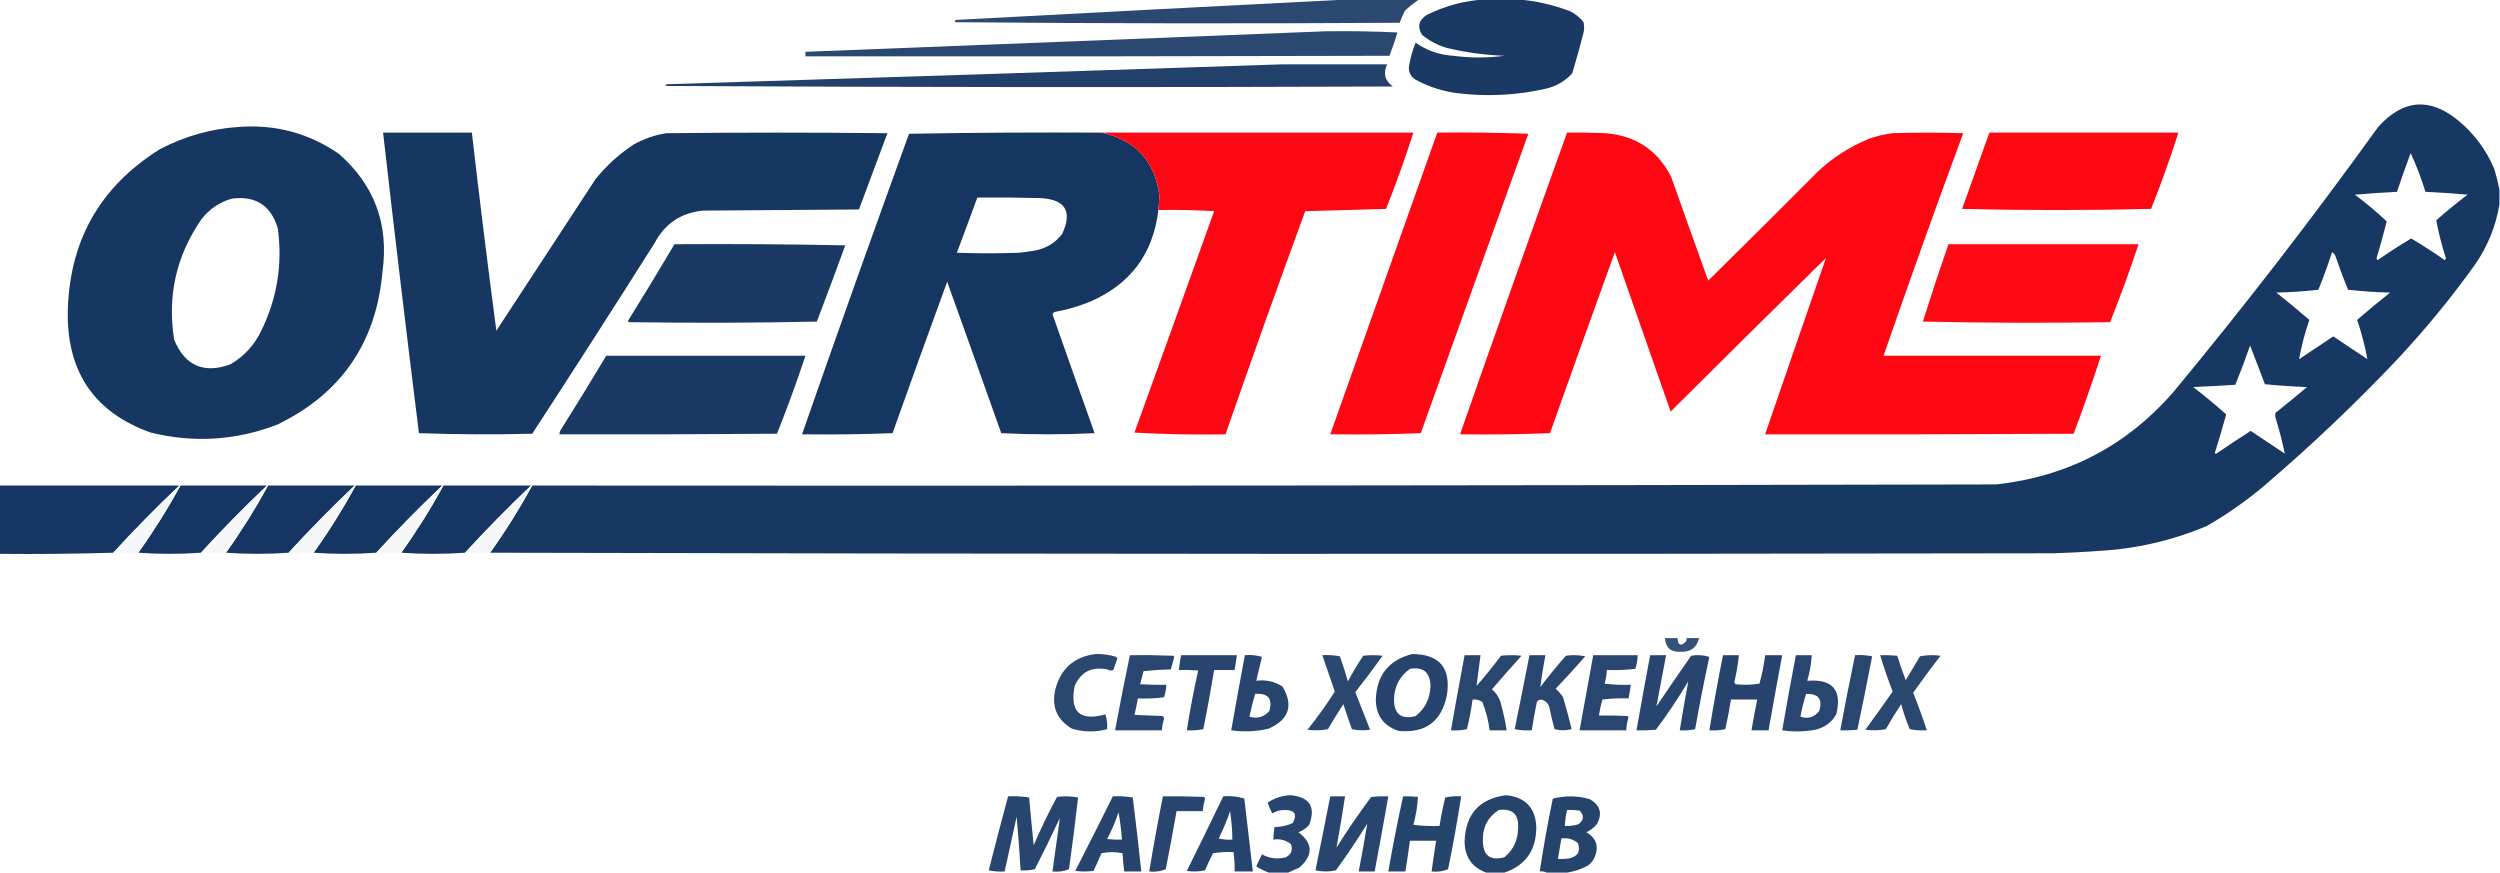 <?xml version="1.0" encoding="UTF-8"?>
<!DOCTYPE svg PUBLIC "-//W3C//DTD SVG 1.1//EN" "http://www.w3.org/Graphics/SVG/1.1/DTD/svg11.dtd">
<svg xmlns="http://www.w3.org/2000/svg" version="1.1" width="2196px" height="767px" style="shape-rendering:geometricPrecision; text-rendering:geometricPrecision; image-rendering:optimizeQuality; fill-rule:evenodd; clip-rule:evenodd" xmlns:xlink="http://www.w3.org/1999/xlink">
<g><path style="opacity:0.901" fill="#143561" d="M 1184.5,-0.5 C 1205.17,-0.5 1225.83,-0.5 1246.5,-0.5C 1242.13,2.454 1237.96,5.787 1234,9.5C 1232.3,12.935 1230.8,16.435 1229.5,20C 1099.17,20.833 968.832,20.667 838.5,19.5C 838.833,18.833 839.167,18.167 839.5,17.5C 954.643,11.343 1069.64,5.343 1184.5,-0.5 Z"/></g>
<g><path style="opacity:0.972" fill="#143561" d="M 1304.5,-0.5 C 1314.17,-0.5 1323.83,-0.5 1333.5,-0.5C 1349.21,0.746 1364.55,4.246 1379.5,10C 1384.06,12.352 1387.89,15.519 1391,19.5C 1391.67,22.5 1391.67,25.5 1391,28.5C 1387.98,40.6 1384.64,52.6 1381,64.5C 1374.62,71.442 1366.79,75.942 1357.5,78C 1332.42,83.661 1307.09,84.994 1281.5,82C 1268,80.463 1255.34,76.463 1243.5,70C 1239.56,67.571 1237.56,64.071 1237.5,59.5C 1238.58,51.856 1240.58,44.523 1243.5,37.5C 1253.37,44.401 1264.37,48.235 1276.5,49C 1291.5,50.967 1306.5,50.967 1321.5,49C 1304.26,48.386 1287.26,46.053 1270.5,42C 1262.52,39.596 1255.36,35.762 1249,30.5C 1244.79,23.294 1246.29,17.461 1253.5,13C 1269.69,5.002 1286.69,0.502 1304.5,-0.5 Z"/></g>
<g><path style="opacity:0.9" fill="#143561" d="M 1163.5,27.5 C 1184.84,27.167 1206.18,27.5 1227.5,28.5C 1225.46,35.462 1223.12,42.295 1220.5,49C 1049.5,49.5 878.5,49.667 707.5,49.5C 707.5,48.167 707.5,46.833 707.5,45.5C 859.643,39.597 1011.64,33.597 1163.5,27.5 Z"/></g>
<g><path style="opacity:0.934" fill="#143561" d="M 1126.5,56.5 C 1157.17,56.5 1187.83,56.5 1218.5,56.5C 1214.76,64.365 1216.42,70.865 1223.5,76C 1010.5,76.833 797.499,76.667 584.5,75.5C 584.709,74.914 585.043,74.414 585.5,74C 766.002,68.391 946.335,62.557 1126.5,56.5 Z"/></g>
<g><path style="opacity:0.981" fill="#143561" d="M 2195.5,166.5 C 2195.5,170.833 2195.5,175.167 2195.5,179.5C 2192.37,198.701 2185.2,216.368 2174,232.5C 2152.89,261.954 2129.89,289.954 2105,316.5C 2068.06,355.442 2029.23,392.276 1988.5,427C 1972.88,440.144 1956.22,451.811 1938.5,462C 1907.83,474.935 1875.83,482.268 1842.5,484C 1829.85,484.944 1817.18,485.61 1804.5,486C 1346.33,486.833 888.333,486.666 430.5,485.5C 443.951,466.677 456.285,447.01 467.5,426.5C 896.167,426.833 1324.83,426.5 1753.5,425.5C 1816.07,418.637 1867.9,391.637 1909,344.5C 1971.66,268.82 2031.66,191.153 2089,111.5C 2110.9,87.144 2134.4,85.311 2159.5,106C 2173.5,117.653 2184,131.819 2191,148.5C 2192.85,154.553 2194.35,160.553 2195.5,166.5 Z M 2117.5,134.5 C 2122.6,145.457 2126.93,156.79 2130.5,168.5C 2142.85,169.084 2155.18,169.917 2167.5,171C 2158.06,178.141 2148.89,185.641 2140,193.5C 2142.11,204.767 2144.94,215.934 2148.5,227C 2148.17,227.5 2147.83,228 2147.5,228.5C 2137.91,221.787 2128.07,215.453 2118,209.5C 2107.93,215.453 2098.09,221.787 2088.5,228.5C 2088.17,228 2087.83,227.5 2087.5,227C 2090.73,216.233 2093.73,205.4 2096.5,194.5C 2087.66,186.162 2078.32,178.328 2068.5,171C 2080.82,169.917 2093.15,169.084 2105.5,168.5C 2109.3,157.103 2113.3,145.77 2117.5,134.5 Z M 2048.5,221.5 C 2050.28,222.574 2051.45,224.24 2052,226.5C 2055.21,235.95 2058.71,245.283 2062.5,254.5C 2074.79,255.877 2087.13,256.71 2099.5,257C 2089.65,264.761 2079.98,272.761 2070.5,281C 2074.41,292.479 2077.41,303.979 2079.5,315.5C 2069.5,308.833 2059.5,302.167 2049.5,295.5C 2039.5,302.167 2029.5,308.833 2019.5,315.5C 2021.59,303.979 2024.59,292.479 2028.5,281C 2019.02,272.761 2009.35,264.761 1999.5,257C 2011.88,256.759 2024.21,255.926 2036.5,254.5C 2040.9,243.618 2044.9,232.618 2048.5,221.5 Z M 1976.5,303.5 C 1980.81,314.734 1985.14,326.068 1989.5,337.5C 2001.81,338.7 2014.14,339.534 2026.5,340C 2017.43,347.62 2008.26,355.12 1999,362.5C 1998.33,364.167 1998.33,365.833 1999,367.5C 2002.16,377.796 2004.82,388.129 2007,398.5C 1997,391.833 1987,385.167 1977,378.5C 1967.08,384.876 1957.25,391.376 1947.5,398C 1946.83,398.667 1946.17,398.667 1945.5,398C 1948.98,386.741 1952.32,375.407 1955.5,364C 1946.19,355.696 1936.52,347.696 1926.5,340C 1938.84,339.433 1951.17,338.766 1963.5,338C 1968.13,326.61 1972.46,315.11 1976.5,303.5 Z"/></g>
<g><path style="opacity:0.985" fill="#143561" d="M 209.5,111.5 C 241.726,109.054 271.06,116.888 297.5,135C 328.841,162.329 341.674,196.829 336,238.5C 330.514,301.031 299.681,345.864 243.5,373C 207.244,386.911 170.244,389.244 132.5,380C 83.935,362.735 59.602,328.235 59.5,276.5C 60.08,212.875 87.08,164.375 140.5,131C 162.262,119.647 185.262,113.147 209.5,111.5 Z M 203.5,174.5 C 224.522,171.747 238.022,180.413 244,200.5C 248.261,231.535 243.594,261.201 230,289.5C 223.992,302.508 214.826,312.675 202.5,320C 179.03,328.509 162.53,321.343 153,298.5C 146.826,259.87 154.826,224.537 177,192.5C 184.023,183.591 192.857,177.591 203.5,174.5 Z"/></g>
<g><path style="opacity:0.985" fill="#143561" d="M 336.5,116.5 C 362.5,116.5 388.5,116.5 414.5,116.5C 421.176,174.573 428.343,232.573 436,290.5C 465,246.167 494,201.833 523,157.5C 532.619,145.544 543.785,135.377 556.5,127C 565.549,121.872 575.216,118.539 585.5,117C 650.167,116.333 714.833,116.333 779.5,117C 771.167,139.333 762.833,161.667 754.5,184C 708.833,184.333 663.167,184.667 617.5,185C 598.246,186.879 584.079,196.379 575,213.5C 539.541,269.588 503.707,325.421 467.5,381C 434.262,381.829 401.095,381.662 368,380.5C 357.006,292.549 346.506,204.549 336.5,116.5 Z"/></g>
<g><path style="opacity:0.987" fill="#143460" d="M 967.5,116.5 C 997.738,123.072 1014.74,141.739 1018.5,172.5C 1018.16,176.507 1017.83,180.507 1017.5,184.5C 1013.01,222.835 993.007,249.668 957.5,265C 947.489,269.086 937.156,272.086 926.5,274C 925.572,274.388 924.905,275.055 924.5,276C 936.735,310.871 949.068,345.704 961.5,380.5C 934.167,381.833 906.833,381.833 879.5,380.5C 863.765,336.129 847.932,291.795 832,247.5C 815.803,291.757 799.803,336.09 784,380.5C 757.574,381.495 731.074,381.828 704.5,381.5C 735.255,293.317 766.589,205.317 798.5,117.5C 854.829,116.5 911.163,116.167 967.5,116.5 Z M 858.5,173.5 C 876.836,173.333 895.17,173.5 913.5,174C 935.764,175.052 942.264,185.552 933,205.5C 927.023,213.243 919.19,218.076 909.5,220C 904.857,220.83 900.19,221.497 895.5,222C 877.167,222.667 858.833,222.667 840.5,222C 846.602,205.86 852.602,189.693 858.5,173.5 Z"/></g>
<g><path style="opacity:0.98" fill="#fe0310" d="M 967.5,116.5 C 1058.83,116.5 1150.17,116.5 1241.5,116.5C 1234.3,139.085 1226.3,161.418 1217.5,183.5C 1193.83,184.167 1170.17,184.833 1146.5,185.5C 1122.59,250.65 1099.26,315.983 1076.5,381.5C 1049.68,381.99 1023.02,381.49 996.5,380C 1019.92,315.232 1043.26,250.399 1066.5,185.5C 1050.18,184.501 1033.85,184.167 1017.5,184.5C 1017.83,180.507 1018.16,176.507 1018.5,172.5C 1014.74,141.739 997.738,123.072 967.5,116.5 Z"/></g>
<g><path style="opacity:0.975" fill="#fe030f" d="M 1262.5,116.5 C 1289.17,116.167 1315.84,116.5 1342.5,117.5C 1310.9,205.129 1279.4,292.795 1248,380.5C 1221.57,381.495 1195.07,381.828 1168.5,381.5C 1199.83,293.178 1231.16,204.845 1262.5,116.5 Z"/></g>
<g><path style="opacity:0.978" fill="#fe030f" d="M 1376.5,116.5 C 1387.84,116.333 1399.17,116.5 1410.5,117C 1436.99,119.198 1456.16,132.031 1468,155.5C 1478.75,185.905 1489.58,216.238 1500.5,246.5C 1532.65,214.847 1564.65,183.014 1596.5,151C 1609.66,138.579 1624.66,128.912 1641.5,122C 1648.31,119.546 1655.31,117.88 1662.5,117C 1683.17,116.333 1703.83,116.333 1724.5,117C 1700.47,181.93 1677.13,247.097 1654.5,312.5C 1718.17,312.5 1781.83,312.5 1845.5,312.5C 1838,335.503 1830,358.336 1821.5,381C 1731.17,381.5 1640.83,381.667 1550.5,381.5C 1568.26,329.72 1586.09,278.054 1604,226.5C 1558.45,271.21 1512.95,316.21 1467.5,361.5C 1451.16,314.822 1434.83,268.156 1418.5,221.5C 1399.31,274.391 1380.31,327.391 1361.5,380.5C 1335.18,381.5 1308.84,381.833 1282.5,381.5C 1313.43,293.05 1344.76,204.717 1376.5,116.5 Z"/></g>
<g><path style="opacity:0.978" fill="#fe030f" d="M 1747.5,116.5 C 1802.83,116.5 1858.17,116.5 1913.5,116.5C 1906.3,139.085 1898.3,161.418 1889.5,183.5C 1834.17,184.833 1778.83,184.833 1723.5,183.5C 1731.51,161.138 1739.51,138.805 1747.5,116.5 Z"/></g>
<g><path style="opacity:0.969" fill="#143561" d="M 592.5,214.5 C 642.504,214.167 692.504,214.5 742.5,215.5C 734.363,237.911 726.03,260.244 717.5,282.5C 662.503,283.667 607.503,283.833 552.5,283C 552.167,282.667 551.833,282.333 551.5,282C 565.419,259.597 579.086,237.097 592.5,214.5 Z"/></g>
<g><path style="opacity:0.967" fill="#fe030f" d="M 1711.5,214.5 C 1767.17,214.5 1822.83,214.5 1878.5,214.5C 1870.86,237.583 1862.53,260.416 1853.5,283C 1798.6,283.831 1743.76,283.664 1689,282.5C 1696.17,259.82 1703.67,237.154 1711.5,214.5 Z"/></g>
<g><path style="opacity:0.971" fill="#143561" d="M 532.5,312.5 C 590.833,312.5 649.167,312.5 707.5,312.5C 699.861,335.583 691.528,358.416 682.5,381C 618.834,381.5 555.168,381.667 491.5,381.5C 491.351,380.448 491.517,379.448 492,378.5C 505.762,356.639 519.262,334.639 532.5,312.5 Z"/></g>
<g><path style="opacity:0.986" fill="#143561" d="M -0.5,426.5 C 52.167,426.5 104.833,426.5 157.5,426.5C 137.215,445.78 117.882,465.446 99.5,485.5C 66.338,486.498 33.004,486.832 -0.5,486.5C -0.5,466.5 -0.5,446.5 -0.5,426.5 Z"/></g>
<g><path style="opacity:0.989" fill="#143561" d="M 158.5,426.5 C 183.833,426.5 209.167,426.5 234.5,426.5C 214.503,445.497 195.17,465.164 176.5,485.5C 158.167,486.833 139.833,486.833 121.5,485.5C 134.951,466.677 147.285,447.01 158.5,426.5 Z"/></g>
<g><path style="opacity:0.99" fill="#143561" d="M 235.5,426.5 C 260.833,426.5 286.167,426.5 311.5,426.5C 291.215,445.78 271.882,465.446 253.5,485.5C 235.167,486.833 216.833,486.833 198.5,485.5C 211.951,466.677 224.285,447.01 235.5,426.5 Z"/></g>
<g><path style="opacity:0.991" fill="#143561" d="M 312.5,426.5 C 337.833,426.5 363.167,426.5 388.5,426.5C 368.215,445.78 348.882,465.446 330.5,485.5C 312.167,486.833 293.833,486.833 275.5,485.5C 288.951,466.677 301.285,447.01 312.5,426.5 Z"/></g>
<g><path style="opacity:0.991" fill="#143561" d="M 389.5,426.5 C 415.167,426.5 440.833,426.5 466.5,426.5C 446.215,445.78 426.882,465.446 408.5,485.5C 389.833,486.833 371.167,486.833 352.5,485.5C 365.951,466.677 378.285,447.01 389.5,426.5 Z"/></g>
<g><path style="opacity:1" fill="#f5f7f8" d="M 157.5,426.5 C 157.833,426.5 158.167,426.5 158.5,426.5C 147.285,447.01 134.951,466.677 121.5,485.5C 114.167,485.5 106.833,485.5 99.5,485.5C 117.882,465.446 137.215,445.78 157.5,426.5 Z"/></g>
<g><path style="opacity:1" fill="#f5f7f8" d="M 234.5,426.5 C 234.833,426.5 235.167,426.5 235.5,426.5C 224.285,447.01 211.951,466.677 198.5,485.5C 191.167,485.5 183.833,485.5 176.5,485.5C 195.17,465.164 214.503,445.497 234.5,426.5 Z"/></g>
<g><path style="opacity:1" fill="#f5f7f8" d="M 311.5,426.5 C 311.833,426.5 312.167,426.5 312.5,426.5C 301.285,447.01 288.951,466.677 275.5,485.5C 268.167,485.5 260.833,485.5 253.5,485.5C 271.882,465.446 291.215,445.78 311.5,426.5 Z"/></g>
<g><path style="opacity:1" fill="#f5f7f8" d="M 388.5,426.5 C 388.833,426.5 389.167,426.5 389.5,426.5C 378.285,447.01 365.951,466.677 352.5,485.5C 345.167,485.5 337.833,485.5 330.5,485.5C 348.882,465.446 368.215,445.78 388.5,426.5 Z"/></g>
<g><path style="opacity:1" fill="#f5f7f8" d="M 466.5,426.5 C 466.833,426.5 467.167,426.5 467.5,426.5C 456.285,447.01 443.951,466.677 430.5,485.5C 423.167,485.5 415.833,485.5 408.5,485.5C 426.882,465.446 446.215,445.78 466.5,426.5 Z"/></g>
<g><path style="opacity:0.854" fill="#143561" d="M 1462.5,560.5 C 1466.17,560.5 1469.83,560.5 1473.5,560.5C 1473.96,566.929 1476.46,567.929 1481,563.5C 1481.48,562.552 1481.65,561.552 1481.5,560.5C 1485.17,560.5 1488.83,560.5 1492.5,560.5C 1490.41,568.978 1484.91,572.978 1476,572.5C 1467.61,572.945 1463.11,568.945 1462.5,560.5 Z"/></g>
<g><path style="opacity:0.91" fill="#143561" d="M 962.5,574.5 C 968.639,574.357 974.639,575.19 980.5,577C 980.957,577.414 981.291,577.914 981.5,578.5C 980.235,581.796 979.068,585.129 978,588.5C 976.23,589.276 974.397,589.11 972.5,588C 959.028,585.318 949.528,590.152 944,602.5C 939.525,625.358 948.525,633.692 971,627.5C 972.29,631.73 972.79,636.064 972.5,640.5C 962.107,643.296 951.774,643.13 941.5,640C 928.341,632.164 923.507,620.664 927,605.5C 931.898,587.096 943.731,576.762 962.5,574.5 Z"/></g>
<g><path style="opacity:0.919" fill="#143561" d="M 1240.5,574.5 C 1264.43,574.64 1274.59,586.64 1271,610.5C 1266.29,633.77 1252.12,644.27 1228.5,642C 1215.54,637.769 1208.87,628.769 1208.5,615C 1209.13,593.235 1219.8,579.735 1240.5,574.5 Z M 1238.5,587.5 C 1250.26,585.589 1256.26,590.589 1256.5,602.5C 1256.25,613.476 1251.91,622.309 1243.5,629C 1230.76,632.269 1224.43,627.269 1224.5,614C 1224.86,602.774 1229.53,593.94 1238.5,587.5 Z"/></g>
<g><path style="opacity:0.914" fill="#143561" d="M 992.5,575.5 C 1005.17,575.333 1017.84,575.5 1030.5,576C 1030.83,576.333 1031.17,576.667 1031.5,577C 1030.5,580.667 1029.5,584.333 1028.5,588C 1020.48,588.168 1012.48,588.668 1004.5,589.5C 1003.56,593.374 1002.56,597.208 1001.5,601C 1009.16,601.5 1016.83,601.666 1024.5,601.5C 1024.35,605.262 1023.68,608.928 1022.5,612.5C 1014.86,613.497 1007.2,613.831 999.5,613.5C 998.687,618.399 997.687,623.232 996.5,628C 1004.83,628.333 1013.17,628.667 1021.5,629C 1022.02,629.561 1022.36,630.228 1022.5,631C 1021.51,634.447 1020.84,637.947 1020.5,641.5C 1006.83,641.5 993.167,641.5 979.5,641.5C 983.583,619.418 987.916,597.418 992.5,575.5 Z"/></g>
<g><path style="opacity:0.915" fill="#143561" d="M 1037.5,575.5 C 1053.83,575.5 1070.17,575.5 1086.5,575.5C 1085.83,579.833 1085.17,584.167 1084.5,588.5C 1078.5,588.5 1072.5,588.5 1066.5,588.5C 1063.66,605.879 1060.49,623.212 1057,640.5C 1052.26,641.469 1047.43,641.803 1042.5,641.5C 1045.26,623.864 1048.59,606.364 1052.5,589C 1046.84,588.501 1041.18,588.334 1035.5,588.5C 1035.91,584.124 1036.58,579.79 1037.5,575.5 Z"/></g>
<g><path style="opacity:0.916" fill="#143561" d="M 1093.5,575.5 C 1098.69,575.058 1103.69,575.558 1108.5,577C 1106.83,584 1105.17,591 1103.5,598C 1111.76,596.852 1119.43,598.519 1126.5,603C 1136.4,619.629 1132.4,631.962 1114.5,640C 1103.6,642.619 1092.6,643.119 1081.5,641.5C 1085.37,619.477 1089.37,597.477 1093.5,575.5 Z M 1102.5,609.5 C 1113.91,608.725 1118.07,613.725 1115,624.5C 1110.25,629.915 1104.42,631.582 1097.5,629.5C 1098.92,622.719 1100.59,616.053 1102.5,609.5 Z"/></g>
<g><path style="opacity:0.909" fill="#143561" d="M 1161.5,575.5 C 1166.76,575.195 1171.93,575.529 1177,576.5C 1179.54,583.783 1181.87,591.116 1184,598.5C 1188.1,590.738 1192.6,583.238 1197.5,576C 1203.17,575.333 1208.83,575.333 1214.5,576C 1206.74,586.846 1198.74,597.512 1190.5,608C 1194.83,619 1199.17,630 1203.5,641C 1198.14,641.829 1192.8,641.663 1187.5,640.5C 1184.9,633.204 1182.4,625.871 1180,618.5C 1175.3,625.701 1170.8,633.035 1166.5,640.5C 1160.53,641.664 1154.53,641.83 1148.5,641C 1157.12,630.227 1165.12,619.06 1172.5,607.5C 1168.83,596.815 1165.16,586.149 1161.5,575.5 Z"/></g>
<g><path style="opacity:0.912" fill="#143561" d="M 1286.5,575.5 C 1291.17,575.5 1295.83,575.5 1300.5,575.5C 1299.26,584.533 1298.09,593.533 1297,602.5C 1304.53,593.942 1311.69,585.108 1318.5,576C 1324.5,575.333 1330.5,575.333 1336.5,576C 1327.72,585.739 1319.05,595.573 1310.5,605.5C 1313.97,608.432 1316.47,612.099 1318,616.5C 1320.28,624.75 1322.12,633.083 1323.5,641.5C 1318.5,641.5 1313.5,641.5 1308.5,641.5C 1307.41,632.873 1305.24,624.54 1302,616.5C 1299.44,614.821 1296.6,614.154 1293.5,614.5C 1292.35,623.266 1290.68,631.932 1288.5,640.5C 1283.88,641.493 1279.21,641.827 1274.5,641.5C 1278.37,619.478 1282.37,597.478 1286.5,575.5 Z"/></g>
<g><path style="opacity:0.911" fill="#143561" d="M 1343.5,575.5 C 1348.17,575.5 1352.83,575.5 1357.5,575.5C 1355.67,584.835 1354.17,594.168 1353,603.5C 1360.14,594.058 1367.64,584.891 1375.5,576C 1381.2,575.17 1386.86,575.337 1392.5,576.5C 1384.02,586.15 1375.35,595.65 1366.5,605C 1369.04,607.205 1371.21,609.705 1373,612.5C 1375.82,621.751 1378.32,631.084 1380.5,640.5C 1375.5,641.833 1370.5,641.833 1365.5,640.5C 1363.81,634.221 1362.31,627.888 1361,621.5C 1359.89,617.555 1357.39,615.221 1353.5,614.5C 1352.01,614.709 1350.84,615.376 1350,616.5C 1348.28,624.806 1346.78,633.139 1345.5,641.5C 1340.46,641.827 1335.46,641.494 1330.5,640.5C 1334.94,618.824 1339.28,597.158 1343.5,575.5 Z"/></g>
<g><path style="opacity:0.914" fill="#143561" d="M 1399.5,575.5 C 1412.5,575.5 1425.5,575.5 1438.5,575.5C 1438.48,579.611 1437.81,583.611 1436.5,587.5C 1428.19,588.498 1419.86,588.831 1411.5,588.5C 1411.26,592.577 1410.6,596.577 1409.5,600.5C 1417.14,601.497 1424.8,601.831 1432.5,601.5C 1431.96,605.524 1431.3,609.524 1430.5,613.5C 1422.8,613.169 1415.14,613.503 1407.5,614.5C 1406.24,619.114 1405.24,623.781 1404.5,628.5C 1412.84,628.334 1421.17,628.5 1429.5,629C 1429.83,629.333 1430.17,629.667 1430.5,630C 1429.35,633.719 1428.69,637.552 1428.5,641.5C 1414.83,641.5 1401.17,641.5 1387.5,641.5C 1391.5,619.5 1395.5,597.5 1399.5,575.5 Z"/></g>
<g><path style="opacity:0.916" fill="#143561" d="M 1449.5,575.5 C 1454.17,575.5 1458.83,575.5 1463.5,575.5C 1460.71,590.589 1457.88,605.589 1455,620.5C 1465.04,605.58 1475.21,590.747 1485.5,576C 1491.01,575.057 1496.35,575.39 1501.5,577C 1496.96,598.054 1492.8,619.22 1489,640.5C 1484.6,641.467 1480.1,641.8 1475.5,641.5C 1477.82,627.077 1480.32,612.743 1483,598.5C 1474.28,613.212 1464.78,627.378 1454.5,641C 1448.84,641.499 1443.18,641.666 1437.5,641.5C 1441.37,619.477 1445.37,597.477 1449.5,575.5 Z"/></g>
<g><path style="opacity:0.919" fill="#143561" d="M 1513.5,575.5 C 1518.17,575.5 1522.83,575.5 1527.5,575.5C 1526.62,583.402 1525.29,591.235 1523.5,599C 1523.64,599.772 1523.98,600.439 1524.5,601C 1531.55,601.797 1538.55,601.63 1545.5,600.5C 1547.81,592.294 1549.47,583.96 1550.5,575.5C 1555.5,575.5 1560.5,575.5 1565.5,575.5C 1561.37,597.477 1557.37,619.477 1553.5,641.5C 1548.5,641.5 1543.5,641.5 1538.5,641.5C 1540.06,632.48 1541.73,623.48 1543.5,614.5C 1535.83,614.5 1528.17,614.5 1520.5,614.5C 1519.09,623.216 1517.42,631.883 1515.5,640.5C 1510.88,641.493 1506.21,641.827 1501.5,641.5C 1505.07,619.417 1509.07,597.417 1513.5,575.5 Z"/></g>
<g><path style="opacity:0.914" fill="#143561" d="M 1577.5,575.5 C 1582.17,575.5 1586.83,575.5 1591.5,575.5C 1590.97,583.171 1589.64,590.671 1587.5,598C 1609.71,596.202 1618.21,606.035 1613,627.5C 1608.85,634.635 1602.68,639.135 1594.5,641C 1584.86,642.79 1575.19,642.957 1565.5,641.5C 1569.28,619.46 1573.28,597.46 1577.5,575.5 Z M 1586.5,609.5 C 1597.38,609.204 1601.21,614.204 1598,624.5C 1593.68,630.08 1588.18,631.746 1581.5,629.5C 1582.74,622.681 1584.41,616.015 1586.5,609.5 Z"/></g>
<g><path style="opacity:0.912" fill="#143561" d="M 1629.5,575.5 C 1634.54,575.173 1639.54,575.506 1644.5,576.5C 1640.35,598.064 1636.02,619.564 1631.5,641C 1626.51,641.499 1621.51,641.666 1616.5,641.5C 1620.58,619.421 1624.92,597.421 1629.5,575.5 Z"/></g>
<g><path style="opacity:0.91" fill="#143561" d="M 1651.5,575.5 C 1656.51,575.334 1661.51,575.501 1666.5,576C 1668.81,583.258 1671.31,590.425 1674,597.5C 1678.17,590.5 1682.33,583.5 1686.5,576.5C 1692.47,575.336 1698.47,575.17 1704.5,576C 1696.31,586.693 1688.31,597.526 1680.5,608.5C 1684.9,619.382 1688.9,630.382 1692.5,641.5C 1687.46,641.827 1682.46,641.494 1677.5,640.5C 1674.5,633.342 1672,626.009 1670,618.5C 1665.25,625.666 1660.75,633 1656.5,640.5C 1650.53,641.664 1644.53,641.83 1638.5,641C 1646.62,629.921 1654.62,618.755 1662.5,607.5C 1658.43,596.948 1654.76,586.281 1651.5,575.5 Z"/></g>
<g><path style="opacity:0.917" fill="#143561" d="M 1131.5,766.5 C 1125.83,766.5 1120.17,766.5 1114.5,766.5C 1110.68,765.16 1107.02,763.326 1103.5,761C 1105.07,757.465 1106.74,753.965 1108.5,750.5C 1115.21,754.145 1122.21,754.978 1129.5,753C 1134.22,750.565 1135.72,746.731 1134,741.5C 1129.49,737.922 1124.32,736.588 1118.5,737.5C 1118.55,733.802 1118.89,730.135 1119.5,726.5C 1125.09,726.393 1130.43,725.227 1135.5,723C 1139.67,715.51 1137.5,711.676 1129,711.5C 1124.87,711.376 1121.04,712.376 1117.5,714.5C 1115.94,711.45 1114.61,708.283 1113.5,705C 1119.51,700.994 1126.17,698.828 1133.5,698.5C 1150.44,700.069 1155.94,708.736 1150,724.5C 1147.44,727.531 1144.27,729.698 1140.5,731C 1153.35,740.74 1153.68,751.074 1141.5,762C 1138.11,763.62 1134.77,765.12 1131.5,766.5 Z"/></g>
<g><path style="opacity:0.922" fill="#143561" d="M 1321.5,766.5 C 1316.17,766.5 1310.83,766.5 1305.5,766.5C 1292.91,761.857 1286.57,752.691 1286.5,739C 1287.36,715.029 1299.52,701.529 1323,698.5C 1340.11,700.28 1348.95,709.78 1349.5,727C 1349.28,747.043 1339.94,760.21 1321.5,766.5 Z M 1316.5,711.5 C 1328.6,709.927 1334.26,715.26 1333.5,727.5C 1333.37,737.922 1329.37,746.422 1321.5,753C 1309.01,756.355 1302.68,751.521 1302.5,738.5C 1302.21,726.736 1306.88,717.736 1316.5,711.5 Z"/></g>
<g><path style="opacity:0.917" fill="#143561" d="M 885.5,699.5 C 891.758,699.19 897.924,699.524 904,700.5C 905.224,714.521 906.557,728.521 908,742.5C 914.176,727.982 921.01,713.815 928.5,700C 934.749,699.191 940.916,699.358 947,700.5C 944.624,721.474 941.957,742.474 939,763.5C 934.482,765.407 929.648,766.074 924.5,765.5C 926.72,749.795 928.887,734.128 931,718.5C 923.939,733.623 916.605,748.623 909,763.5C 904.934,764.464 900.767,764.797 896.5,764.5C 895.618,748.817 894.451,733.15 893,717.5C 889.496,733.515 885.996,749.515 882.5,765.5C 877.786,765.827 873.12,765.493 868.5,764.5C 874.016,742.766 879.683,721.1 885.5,699.5 Z"/></g>
<g><path style="opacity:0.92" fill="#143561" d="M 977.5,699.5 C 983.425,699.192 989.259,699.525 995,700.5C 997.757,722.144 1000.26,743.811 1002.5,765.5C 997.5,765.5 992.5,765.5 987.5,765.5C 986.891,760.188 986.391,754.854 986,749.5C 979.889,748.191 973.722,748.191 967.5,749.5C 965.295,754.741 962.962,759.908 960.5,765C 955.167,765.667 949.833,765.667 944.5,765C 955.657,743.187 966.657,721.353 977.5,699.5 Z M 982.5,713.5 C 983.934,721.31 984.934,729.31 985.5,737.5C 981.154,737.666 976.821,737.499 972.5,737C 976.526,729.45 979.859,721.616 982.5,713.5 Z"/></g>
<g><path style="opacity:0.915" fill="#143561" d="M 1021.5,699.5 C 1033.5,699.333 1045.5,699.5 1057.5,700C 1057.96,700.414 1058.29,700.914 1058.5,701.5C 1057.51,705.105 1056.84,708.772 1056.5,712.5C 1048.83,712.5 1041.17,712.5 1033.5,712.5C 1030.53,729.524 1027.36,746.524 1024,763.5C 1019.48,765.407 1014.65,766.074 1009.5,765.5C 1013.11,743.43 1017.11,721.43 1021.5,699.5 Z"/></g>
<g><path style="opacity:0.919" fill="#143561" d="M 1074.5,699.5 C 1080.96,698.903 1087.13,699.57 1093,701.5C 1095.5,722.843 1098,744.177 1100.5,765.5C 1095.17,765.5 1089.83,765.5 1084.5,765.5C 1084.63,759.797 1084.29,754.13 1083.5,748.5C 1077.46,748.171 1071.46,748.504 1065.5,749.5C 1062.97,754.415 1060.64,759.415 1058.5,764.5C 1053.2,765.663 1047.86,765.829 1042.5,765C 1053.31,743.217 1063.97,721.384 1074.5,699.5 Z M 1080.5,712.5 C 1081.77,720.638 1082.43,728.971 1082.5,737.5C 1078.45,737.824 1074.45,737.491 1070.5,736.5C 1074.4,728.697 1077.74,720.697 1080.5,712.5 Z"/></g>
<g><path style="opacity:0.916" fill="#143561" d="M 1168.5,699.5 C 1172.83,699.5 1177.17,699.5 1181.5,699.5C 1179.18,714.582 1176.68,729.582 1174,744.5C 1183.55,729.233 1193.72,714.399 1204.5,700C 1209.49,699.501 1214.49,699.334 1219.5,699.5C 1215.63,721.523 1211.63,743.523 1207.5,765.5C 1202.83,765.5 1198.17,765.5 1193.5,765.5C 1196.2,751.484 1198.7,737.484 1201,723.5C 1192.33,737.511 1183.16,751.178 1173.5,764.5C 1167.5,765.833 1161.5,765.833 1155.5,764.5C 1159.94,742.824 1164.28,721.158 1168.5,699.5 Z"/></g>
<g><path style="opacity:0.921" fill="#143561" d="M 1232.5,699.5 C 1236.85,699.334 1241.18,699.501 1245.5,700C 1245.11,708.151 1243.78,716.318 1241.5,724.5C 1249.14,725.497 1256.8,725.831 1264.5,725.5C 1265.78,717.091 1267.45,708.758 1269.5,700.5C 1274.12,699.507 1278.79,699.173 1283.5,699.5C 1280.21,720.915 1276.38,742.248 1272,763.5C 1267.48,765.407 1262.65,766.074 1257.5,765.5C 1258.72,756.485 1260.06,747.485 1261.5,738.5C 1253.83,738.5 1246.17,738.5 1238.5,738.5C 1237.28,747.515 1235.94,756.515 1234.5,765.5C 1229.5,765.5 1224.5,765.5 1219.5,765.5C 1223.33,743.361 1227.66,721.361 1232.5,699.5 Z"/></g>
<g><path style="opacity:0.923" fill="#143561" d="M 1376.5,766.5 C 1370.5,766.5 1364.5,766.5 1358.5,766.5C 1356.74,765.539 1354.74,765.205 1352.5,765.5C 1355.75,744.081 1359.58,722.748 1364,701.5C 1374.85,698.722 1385.68,698.888 1396.5,702C 1405.5,707.149 1407.66,714.316 1403,723.5C 1400.41,726.762 1397.24,729.262 1393.5,731C 1402.78,736.661 1404.95,744.494 1400,754.5C 1398.5,757.333 1396.33,759.5 1393.5,761C 1388,763.779 1382.33,765.613 1376.5,766.5 Z M 1376.5,711.5 C 1380.18,711.335 1383.85,711.501 1387.5,712C 1391.67,716.306 1391.34,720.306 1386.5,724C 1382.6,725.266 1378.6,725.766 1374.5,725.5C 1374.78,720.773 1375.45,716.107 1376.5,711.5 Z M 1371.5,736.5 C 1376.95,735.779 1381.78,737.112 1386,740.5C 1388.56,747.682 1386.06,752.182 1378.5,754C 1375.18,754.498 1371.85,754.665 1368.5,754.5C 1369.5,748.499 1370.5,742.499 1371.5,736.5 Z"/></g>
</svg>
